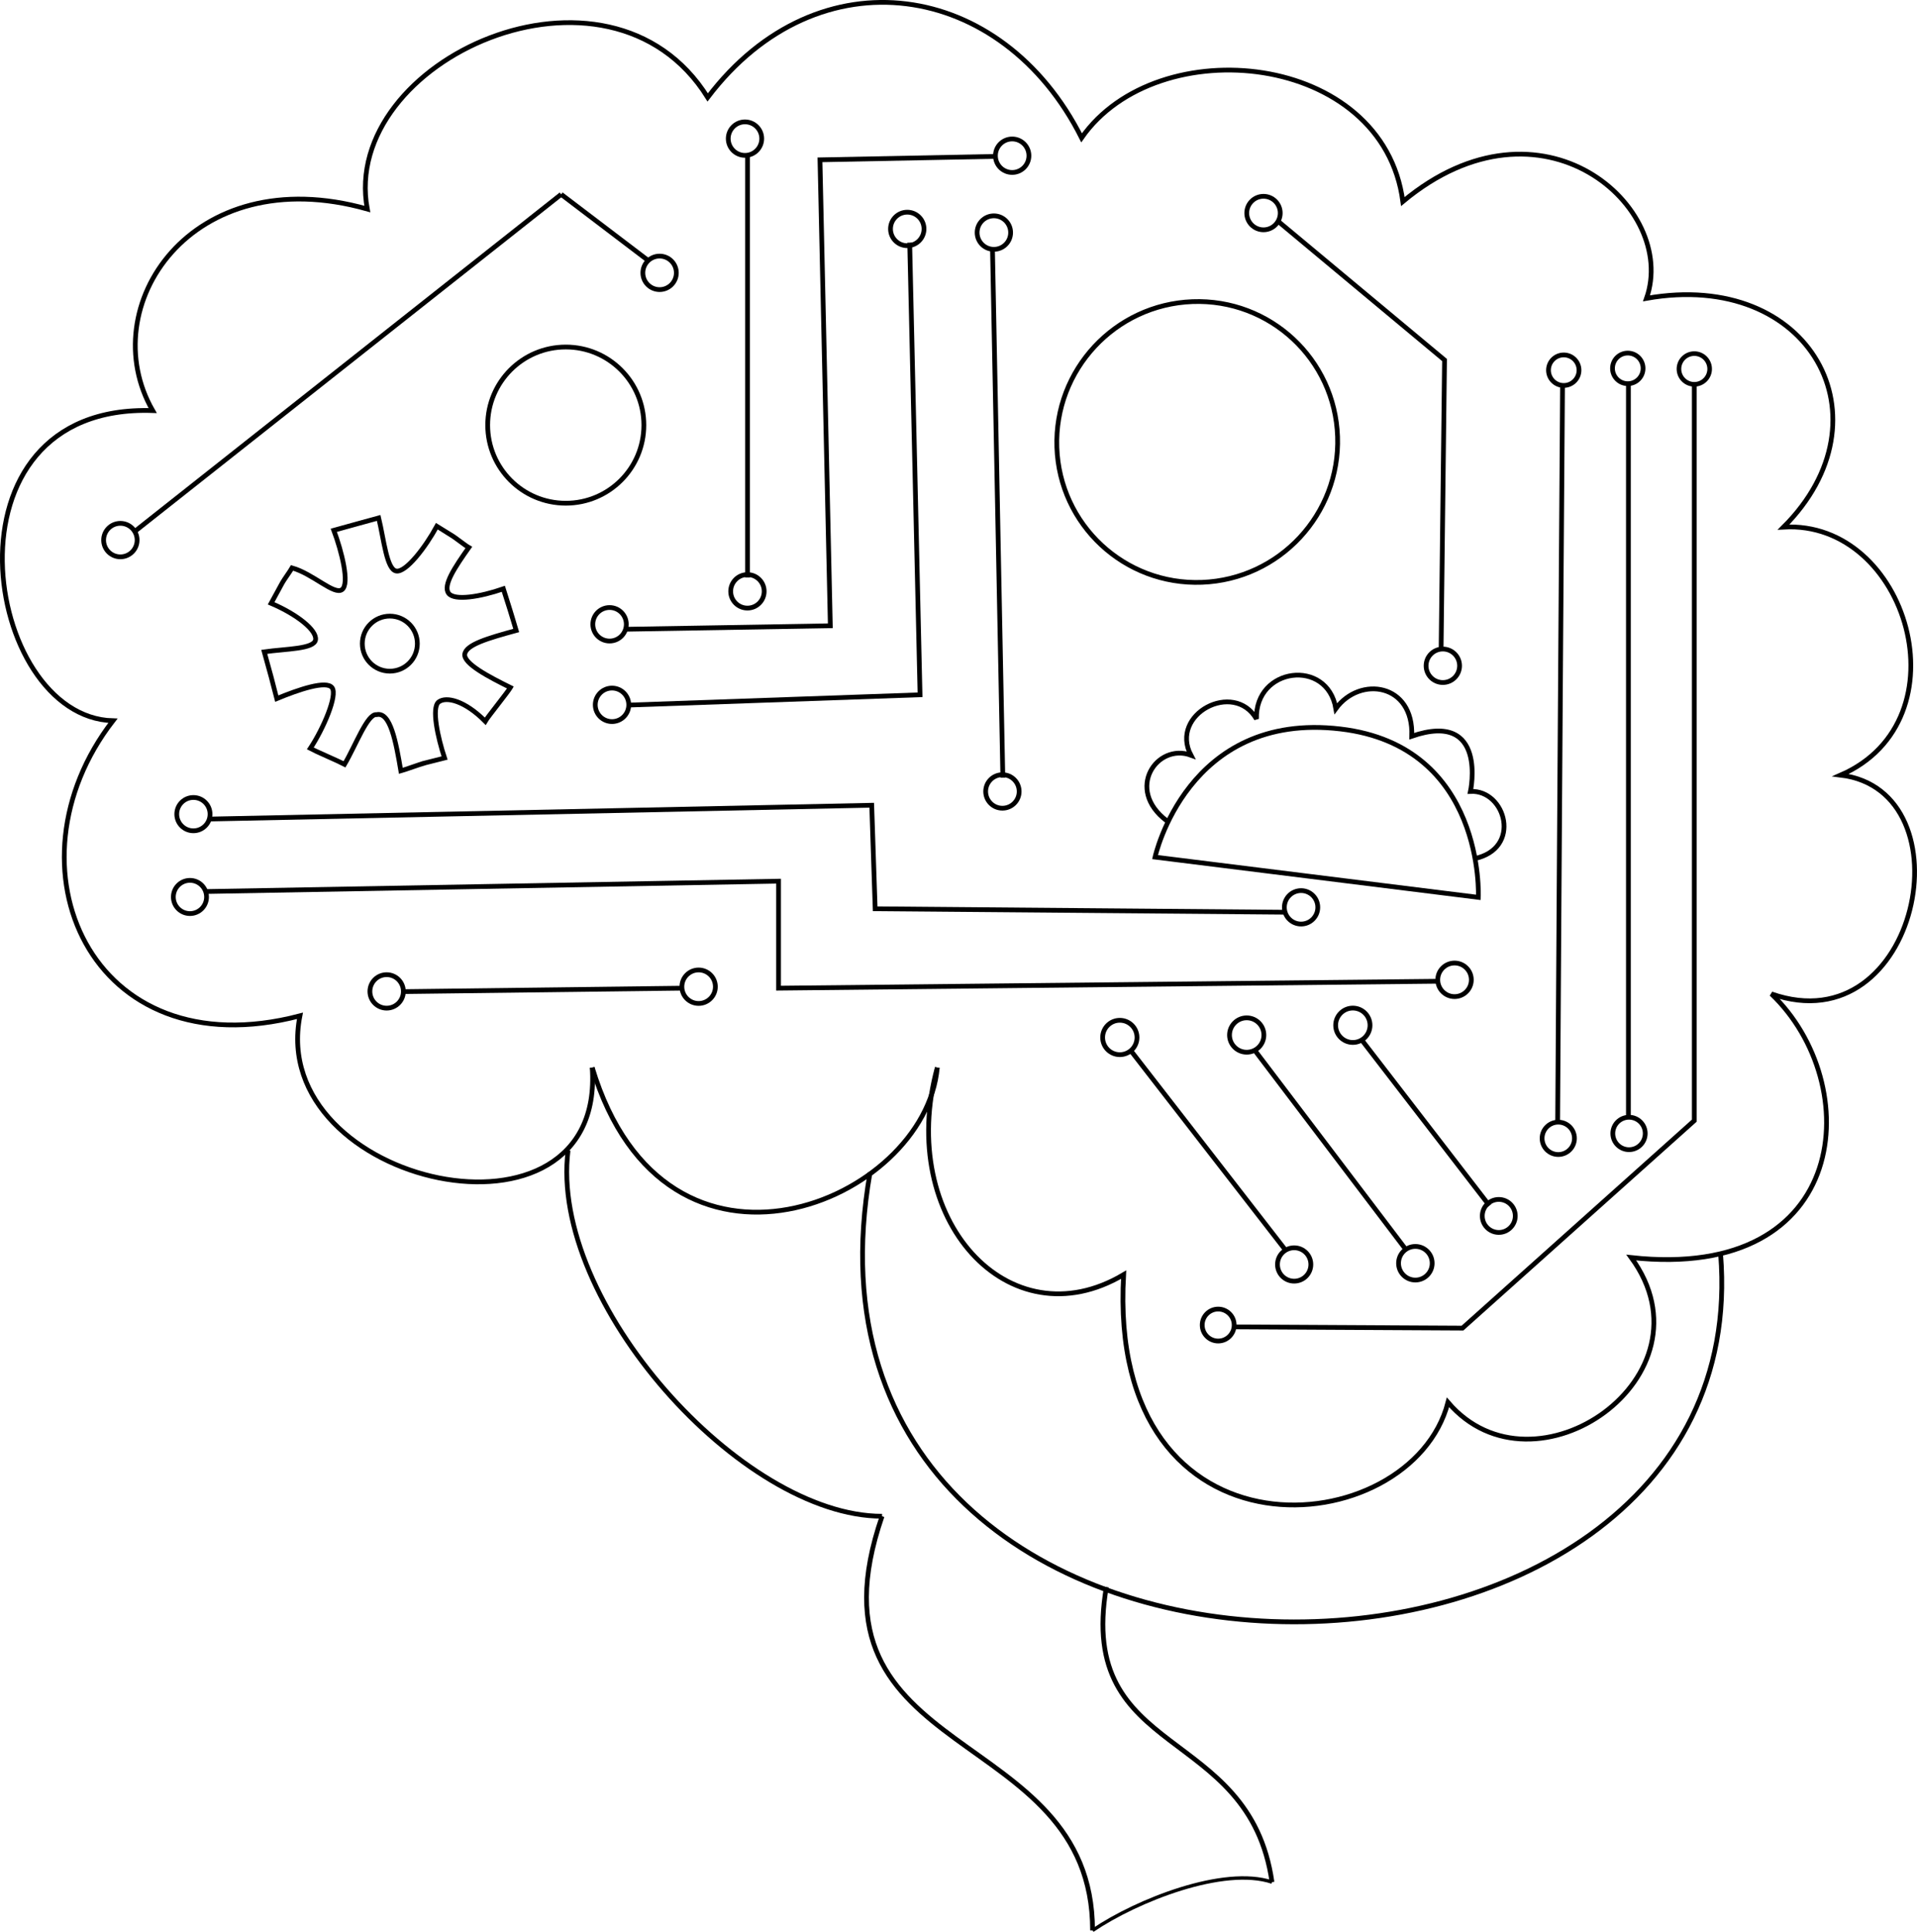 <?xml version="1.0" encoding="UTF-8" standalone="no"?>
<!-- Created with Inkscape (http://www.inkscape.org/) -->

<svg
   xmlns:dc="http://purl.org/dc/elements/1.1/"
   xmlns:cc="http://creativecommons.org/ns#"
   xmlns:rdf="http://www.w3.org/1999/02/22-rdf-syntax-ns#"
   xmlns:svg="http://www.w3.org/2000/svg"
   xmlns="http://www.w3.org/2000/svg"
   xmlns:xlink="http://www.w3.org/1999/xlink"
   xmlns:sodipodi="http://sodipodi.sourceforge.net/DTD/sodipodi-0.dtd"
   xmlns:inkscape="http://www.inkscape.org/namespaces/inkscape"
   width="148.48mm"
   height="149.596mm"
   viewBox="0 0 148.48 149.596"
   version="1.1"
   id="svg8"
   inkscape:version="0.92.2 5c3e80d, 2017-08-06"
   sodipodi:docname="Brain1.svg">
  <defs
     id="defs2">
    <marker
       inkscape:isstock="true"
       style="overflow:visible"
       id="marker1592"
       refX="0"
       refY="0"
       orient="auto"
       inkscape:stockid="Arrow2Send">
      <path
         transform="matrix(-0.3,0,0,-0.3,0.69,0)"
         d="M 8.719,4.034 -2.207,0.016 8.719,-4.002 c -1.745,2.372 -1.735,5.617 -6e-7,8.035 z"
         style="fill:#000000;fill-opacity:1;fill-rule:evenodd;stroke:#000000;stroke-width:0.625;stroke-linejoin:round;stroke-opacity:1"
         id="path1590"
         inkscape:connector-curvature="0" />
    </marker>
    <marker
       inkscape:isstock="true"
       style="overflow:visible"
       id="marker1532"
       refX="0"
       refY="0"
       orient="auto"
       inkscape:stockid="Arrow2Send">
      <path
         transform="matrix(-0.3,0,0,-0.3,0.69,0)"
         d="M 8.719,4.034 -2.207,0.016 8.719,-4.002 c -1.745,2.372 -1.735,5.617 -6e-7,8.035 z"
         style="fill:#000000;fill-opacity:1;fill-rule:evenodd;stroke:#000000;stroke-width:0.625;stroke-linejoin:round;stroke-opacity:1"
         id="path1530"
         inkscape:connector-curvature="0" />
    </marker>
    <marker
       inkscape:isstock="true"
       style="overflow:visible"
       id="marker1478"
       refX="0"
       refY="0"
       orient="auto"
       inkscape:stockid="Arrow2Send">
      <path
         transform="matrix(-0.3,0,0,-0.3,0.69,0)"
         d="M 8.719,4.034 -2.207,0.016 8.719,-4.002 c -1.745,2.372 -1.735,5.617 -6e-7,8.035 z"
         style="fill:#000000;fill-opacity:1;fill-rule:evenodd;stroke:#000000;stroke-width:0.625;stroke-linejoin:round;stroke-opacity:1"
         id="path1476"
         inkscape:connector-curvature="0" />
    </marker>
    <marker
       inkscape:isstock="true"
       style="overflow:visible"
       id="marker1430"
       refX="0"
       refY="0"
       orient="auto"
       inkscape:stockid="Arrow2Send">
      <path
         transform="matrix(-0.3,0,0,-0.3,0.69,0)"
         d="M 8.719,4.034 -2.207,0.016 8.719,-4.002 c -1.745,2.372 -1.735,5.617 -6e-7,8.035 z"
         style="fill:#000000;fill-opacity:1;fill-rule:evenodd;stroke:#000000;stroke-width:0.625;stroke-linejoin:round;stroke-opacity:1"
         id="path1428"
         inkscape:connector-curvature="0" />
    </marker>
    <marker
       inkscape:isstock="true"
       style="overflow:visible"
       id="marker1388"
       refX="0"
       refY="0"
       orient="auto"
       inkscape:stockid="Arrow2Send">
      <path
         transform="matrix(-0.3,0,0,-0.3,0.69,0)"
         d="M 8.719,4.034 -2.207,0.016 8.719,-4.002 c -1.745,2.372 -1.735,5.617 -6e-7,8.035 z"
         style="fill:#000000;fill-opacity:1;fill-rule:evenodd;stroke:#000000;stroke-width:0.625;stroke-linejoin:round;stroke-opacity:1"
         id="path1386"
         inkscape:connector-curvature="0" />
    </marker>
    <marker
       inkscape:isstock="true"
       style="overflow:visible"
       id="marker1352"
       refX="0"
       refY="0"
       orient="auto"
       inkscape:stockid="Arrow2Send">
      <path
         transform="matrix(-0.3,0,0,-0.3,0.69,0)"
         d="M 8.719,4.034 -2.207,0.016 8.719,-4.002 c -1.745,2.372 -1.735,5.617 -6e-7,8.035 z"
         style="fill:#000000;fill-opacity:1;fill-rule:evenodd;stroke:#000000;stroke-width:0.625;stroke-linejoin:round;stroke-opacity:1"
         id="path1350"
         inkscape:connector-curvature="0" />
    </marker>
    <marker
       inkscape:isstock="true"
       style="overflow:visible"
       id="marker1322"
       refX="0"
       refY="0"
       orient="auto"
       inkscape:stockid="Arrow2Send">
      <path
         transform="matrix(-0.3,0,0,-0.3,0.69,0)"
         d="M 8.719,4.034 -2.207,0.016 8.719,-4.002 c -1.745,2.372 -1.735,5.617 -6e-7,8.035 z"
         style="fill:#000000;fill-opacity:1;fill-rule:evenodd;stroke:#000000;stroke-width:0.625;stroke-linejoin:round;stroke-opacity:1"
         id="path1320"
         inkscape:connector-curvature="0" />
    </marker>
    <marker
       inkscape:isstock="true"
       style="overflow:visible"
       id="marker1298"
       refX="0"
       refY="0"
       orient="auto"
       inkscape:stockid="Arrow2Send">
      <path
         transform="matrix(-0.3,0,0,-0.3,0.69,0)"
         d="M 8.719,4.034 -2.207,0.016 8.719,-4.002 c -1.745,2.372 -1.735,5.617 -6e-7,8.035 z"
         style="fill:#000000;fill-opacity:1;fill-rule:evenodd;stroke:#000000;stroke-width:0.625;stroke-linejoin:round;stroke-opacity:1"
         id="path1296"
         inkscape:connector-curvature="0" />
    </marker>
  </defs>
  <sodipodi:namedview
     id="base"
     pagecolor="#ffffff"
     bordercolor="#666666"
     borderopacity="1.0"
     inkscape:pageopacity="0.0"
     inkscape:pageshadow="2"
     inkscape:zoom="0.98994949"
     inkscape:cx="357.46713"
     inkscape:cy="227.1097"
     inkscape:document-units="mm"
     inkscape:current-layer="layer3"
     showgrid="false"
     inkscape:window-width="1389"
     inkscape:window-height="855"
     inkscape:window-x="51"
     inkscape:window-y="1"
     inkscape:window-maximized="1"
     showborder="false"
     fit-margin-top="0"
     fit-margin-left="0"
     fit-margin-right="0"
     fit-margin-bottom="0" />
  <g
     inkscape:label="Layer 1"
     inkscape:groupmode="layer"
     id="layer1"
     transform="translate(-35.647,-15.75)">
    <path
       style="fill:none;stroke:#000000;stroke-width:0.367px;stroke-linecap:butt;stroke-linejoin:miter;stroke-opacity:1"
       d="M 81.517,98.419 C 82.586,113.386 56.288,107.562 58.879,94.412 42.638,98.673 35.712,82.785 44.395,71.561 34.351,71.293 30.578,46.976 47.473,47.545 42.876,39.529 50.433,28.082 64.096,31.937 61.957,20.407 82.792,10.984 90.461,23.293 c 8.578,-11.31 22.84,-9.053 28.96,3.129 5.881,-8.431 23.359,-6.638 24.882,4.936 10.768,-8.969 21.341,0.443 18.873,7.496 12.696,-2.257 19.017,9.316 10.614,17.714 9.605,-0.566 14.196,14.945 4.423,19.205 10.011,1.217 6.066,20.951 -5.363,16.942 7.26,6.931 6.26,22.287 -10.855,20.416 6.695,9.179 -7.503,19.056 -14.195,11.213 -2.825,10.946 -26.46,13.096 -25.123,-9.889 -8.866,5.269 -17.64,-4.277 -14.433,-16.036"
       id="path846"
       inkscape:connector-curvature="0"
       sodipodi:nodetypes="cccccccccccccccc" />
    <path
       style="fill:none;stroke:#000000;stroke-width:0.367;stroke-linecap:butt;stroke-linejoin:miter;stroke-miterlimit:4;stroke-dasharray:none;stroke-opacity:1"
       d="m 81.517,98.419 v 0 c 5.709,18.883 25.82,10.389 26.727,0"
       id="path854"
       inkscape:connector-curvature="0"
       sodipodi:nodetypes="ccc" />
    <path
       style="fill:none;stroke:#000000;stroke-width:0.367;stroke-linecap:butt;stroke-linejoin:miter;stroke-miterlimit:4;stroke-dasharray:none;stroke-opacity:1"
       d="m 79.646,104.833 c -1.475,11.751 13.446,28.331 24.322,28.331"
       id="path858"
       inkscape:connector-curvature="0"
       sodipodi:nodetypes="cc" />
    <path
       style="fill:none;stroke:#000000;stroke-width:0.367;stroke-linecap:butt;stroke-linejoin:miter;stroke-miterlimit:4;stroke-dasharray:none;stroke-opacity:1"
       d="m 103.032,106.57 c -7.952,45.697 69.041,44.854 65.882,6.281"
       id="path860"
       inkscape:connector-curvature="0"
       sodipodi:nodetypes="cc" />
    <path
       style="fill:none;stroke:#000000;stroke-width:0.367;stroke-linecap:butt;stroke-linejoin:miter;stroke-miterlimit:4;stroke-dasharray:none;stroke-opacity:1"
       d="m 103.968,133.164 c -6.639,19.261 16.303,15.971 16.303,32.072"
       id="path864"
       inkscape:connector-curvature="0" />
    <path
       style="fill:none;stroke:#000000;stroke-width:0.367;stroke-linecap:butt;stroke-linejoin:miter;stroke-miterlimit:4;stroke-dasharray:none;stroke-opacity:1"
       d="m 121.34,138.643 c -2.311,13.415 11.079,10.603 12.829,22.852"
       id="path866"
       inkscape:connector-curvature="0"
       sodipodi:nodetypes="cc" />
    <path
       style="fill:none;stroke:#000000;stroke-width:0.265px;stroke-linecap:butt;stroke-linejoin:miter;stroke-opacity:1"
       d="m 120.271,165.236 c 3.454,-2.34 10.162,-4.987 13.898,-3.742"
       id="path868"
       inkscape:connector-curvature="0" />
  </g>
  <g
     inkscape:groupmode="layer"
     id="layer2"
     inkscape:label="Layer 2"
     transform="translate(-35.647,-15.75)">
    <ellipse
       id="path873"
       cx="126.639"
       cy="-54.843"
       rx="10.882"
       ry="10.879"
       style="fill:none;fill-opacity:1;stroke:#000000;stroke-width:0.367;stroke-miterlimit:4;stroke-dasharray:none;stroke-opacity:1"
       transform="matrix(0.999,-0.038,-0.034,-0.999,0,0)" />
    <circle
       style="fill:none;stroke:#000000;stroke-width:0.367;stroke-miterlimit:4;stroke-dasharray:none;stroke-opacity:1"
       id="path841"
       cx="79.469"
       cy="48.67"
       r="6.048" />
    <path
       style="fill:none;stroke:#000000;stroke-width:0.367;stroke-linecap:square;stroke-miterlimit:4;stroke-dasharray:none;stroke-opacity:1;paint-order:markers stroke fill"
       d="m 68.511,74.842 c -0.375,0.106 -1.456,0.501 -1.817,0.6 -0.375,-2.211 -0.801,-4.59 -1.876,-4.353 -0.709,-0.102 -1.623,2.378 -2.485,3.845 v 0 c -0.312,-0.175 -2.352,-1.055 -2.654,-1.226 1.023,-1.542 2.122,-4.119 1.689,-4.703 -0.435,-0.587 -2.571,0.133 -4.287,0.847 -0.037,-0.129 -0.391,-1.534 -0.427,-1.664 -0.087,-0.308 -0.457,-1.661 -0.54,-1.961 1.71,-0.242 3.866,-0.21 3.974,-0.936 0.11,-0.737 -1.417,-1.958 -3.439,-2.822 0.062,-0.111 0.804,-1.481 0.867,-1.593 0.147,-0.263 0.608,-0.893 0.753,-1.149 1.609,0.447 3.267,2.129 3.868,1.683 0.608,-0.451 -0.023,-2.958 -0.635,-4.595 0.086,-0.024 1.702,-0.471 1.788,-0.495 0.308,-0.087 1.387,-0.38 1.688,-0.463 0.409,1.697 0.616,4.002 1.367,4.114 0.749,0.111 2.247,-1.829 3.142,-3.477 0.042,0.023 1.064,0.672 1.106,0.695 0.315,0.177 1.062,0.786 1.365,0.959 -1.094,1.55 -2.017,2.936 -1.565,3.546 0.445,0.601 2.456,0.272 4.237,-0.346 0.009,0.032 0.508,1.594 0.517,1.626 0.107,0.379 0.385,1.233 0.485,1.598 -2.208,0.604 -3.876,1.093 -3.987,1.834 -0.108,0.728 1.889,1.771 3.535,2.583 -0.022,0.039 0,0 0,0 -0.197,0.352 -1.759,2.278 -1.95,2.613 -1.566,-1.582 -3.006,-1.938 -3.599,-1.499 -0.584,0.433 -0.067,2.787 0.452,4.347 -0.071,0.02 -1.501,0.371 -1.572,0.391 z"
       id="path1294"
       inkscape:connector-curvature="0"
       sodipodi:nodetypes="ccccccccccsccccccccccccccccccccccc" />
    <circle
       style="fill:none;stroke:#000000;stroke-width:0.367;stroke-miterlimit:4;stroke-dasharray:none;stroke-opacity:1"
       id="path843"
       cx="65.841"
       cy="-65.592"
       r="2.132"
       transform="scale(1,-1)" />
    <circle
       style="fill:none;stroke:#000000;stroke-width:0.367;stroke-miterlimit:4;stroke-dasharray:none;stroke-opacity:1"
       id="path845"
       cx="156.766"
       cy="44.417"
       r="1.182" />
    <ellipse
       style="fill:none;stroke:#000000;stroke-width:0.365;stroke-miterlimit:4;stroke-dasharray:none;stroke-opacity:1"
       id="path849"
       cx="161.726"
       cy="44.276"
       rx="1.184"
       ry="1.184" />
    <path
       style="fill:none;stroke:#000000;stroke-width:0.367;stroke-linecap:butt;stroke-linejoin:miter;stroke-miterlimit:4;stroke-dasharray:none;stroke-opacity:1"
       d="m 125.11,82.121 c 0,0 2.48,-11.324 14.363,-9.922 11.235,1.326 10.678,13.04 10.678,13.04 z"
       id="path2541"
       inkscape:connector-curvature="0"
       sodipodi:nodetypes="cscc" />
    <path
       style="fill:none;stroke:#000000;stroke-width:0.367;stroke-linecap:butt;stroke-linejoin:miter;stroke-miterlimit:4;stroke-dasharray:none;stroke-opacity:1"
       d="m 126.018,79.309 c -3.247,-2.45 -0.751,-6.042 1.871,-5.078 -1.674,-3.182 3.336,-5.812 5.078,-2.806 -0.123,-4 5.487,-4.717 6.147,-0.802 1.868,-2.559 6.04,-1.945 5.88,2.138 5.908,-2.038 4.544,4.276 4.544,4.276 2.734,-0.141 4.031,4.459 0.267,5.212"
       id="path2574"
       inkscape:connector-curvature="0"
       sodipodi:nodetypes="ccccccc" />
  </g>
  <g
     inkscape:groupmode="layer"
     id="layer3"
     inkscape:label="Layer 3"
     transform="translate(-35.647,-15.75)">
    <circle
       style="fill:none;stroke:#000000;stroke-width:0.355;stroke-linecap:square;stroke-miterlimit:4;stroke-dasharray:none;stroke-opacity:1;paint-order:markers stroke fill"
       id="path2577"
       cx="166.878"
       cy="44.321"
       r="1.189" />
    <path
       style="fill:none;stroke:#000000;stroke-width:0.367;stroke-linecap:butt;stroke-linejoin:miter;stroke-miterlimit:4;stroke-dasharray:none;stroke-opacity:1"
       d="m 156.671,45.646 c -0.189,26.08 -0.378,57.074 -0.378,57.074"
       id="path2579"
       inkscape:connector-curvature="0" />
    <path
       style="fill:none;stroke:#000000;stroke-width:0.367;stroke-linecap:butt;stroke-linejoin:miter;stroke-miterlimit:4;stroke-dasharray:none;stroke-opacity:1"
       d="M 161.774,45.457 V 102.342"
       id="path2583"
       inkscape:connector-curvature="0" />
    <path
       style="fill:none;stroke:#000000;stroke-width:0.367;stroke-linecap:butt;stroke-linejoin:miter;stroke-miterlimit:4;stroke-dasharray:none;stroke-opacity:1"
       d="m 166.876,45.457 v 57.074 l -17.954,16.064 -17.765,-0.095"
       id="path2585"
       inkscape:connector-curvature="0"
       sodipodi:nodetypes="cccc" />
    <ellipse
       style="fill:none;stroke:#000000;stroke-width:0.367;stroke-linecap:square;stroke-miterlimit:4;stroke-dasharray:none;stroke-opacity:1;paint-order:markers stroke fill"
       id="path2587"
       cx="156.342"
       cy="103.9"
       rx="1.253"
       ry="1.253" />
    <ellipse
       style="fill:none;stroke:#000000;stroke-width:0.367;stroke-linecap:square;stroke-miterlimit:4;stroke-dasharray:none;stroke-opacity:1;paint-order:markers stroke fill"
       id="path2589"
       cx="161.822"
       cy="103.522"
       rx="1.255"
       ry="1.255" />
    <circle
       style="fill:none;stroke:#000000;stroke-width:0.367;stroke-linecap:square;stroke-miterlimit:4;stroke-dasharray:none;stroke-opacity:1;paint-order:markers stroke fill"
       id="path2591"
       cx="130.001"
       cy="118.358"
       r="1.237" />
    <path
       style="fill:none;stroke:#000000;stroke-width:0.367;stroke-linecap:butt;stroke-linejoin:miter;stroke-miterlimit:4;stroke-dasharray:none;stroke-opacity:1"
       d="M 93.544,27.86 V 60.466"
       id="path2593"
       inkscape:connector-curvature="0" />
    <path
       style="fill:none;stroke:#000000;stroke-width:0.367;stroke-linecap:butt;stroke-linejoin:miter;stroke-miterlimit:4;stroke-dasharray:none;stroke-opacity:1"
       d="M 112.788,27.86 99.157,28.127 99.959,64.208 84.19,64.476 v 0"
       id="path2595"
       inkscape:connector-curvature="0" />
    <path
       style="fill:none;stroke:#000000;stroke-width:0.367;stroke-linecap:butt;stroke-linejoin:miter;stroke-miterlimit:4;stroke-dasharray:none;stroke-opacity:1"
       d="m 106.106,34.541 0.802,35.012 -22.718,0.802"
       id="path2597"
       inkscape:connector-curvature="0" />
    <path
       style="fill:none;stroke:#000000;stroke-width:0.367;stroke-linecap:butt;stroke-linejoin:miter;stroke-miterlimit:4;stroke-dasharray:none;stroke-opacity:1"
       d="M 112.52,35.076 113.322,75.968"
       id="path2599"
       inkscape:connector-curvature="0" />
    <path
       style="fill:none;stroke:#000000;stroke-width:0.367;stroke-linecap:butt;stroke-linejoin:miter;stroke-miterlimit:4;stroke-dasharray:none;stroke-opacity:1"
       d="m 51.85,79.175 51.316,-1.069 0.267,8.018 31.805,0.267"
       id="path2601"
       inkscape:connector-curvature="0" />
    <path
       style="fill:none;stroke:#000000;stroke-width:0.367;stroke-linecap:butt;stroke-linejoin:miter;stroke-miterlimit:4;stroke-dasharray:none;stroke-opacity:1"
       d="m 51.583,84.788 44.367,-0.802 v 8.285 l 51.048,-0.535"
       id="path2603"
       inkscape:connector-curvature="0" />
    <path
       style="fill:none;stroke:#000000;stroke-width:0.367;stroke-linecap:butt;stroke-linejoin:miter;stroke-miterlimit:4;stroke-dasharray:none;stroke-opacity:1"
       d="M 151.007,109.11 141.118,96.281"
       id="path2605"
       inkscape:connector-curvature="0" />
    <path
       style="fill:none;stroke:#000000;stroke-width:0.367;stroke-linecap:butt;stroke-linejoin:miter;stroke-miterlimit:4;stroke-dasharray:none;stroke-opacity:1"
       d="M 144.593,112.584 132.833,97.082"
       id="path2607"
       inkscape:connector-curvature="0" />
    <path
       style="fill:none;stroke:#000000;stroke-width:0.367;stroke-linecap:butt;stroke-linejoin:miter;stroke-miterlimit:4;stroke-dasharray:none;stroke-opacity:1"
       d="M 135.238,112.584 123.211,97.082"
       id="path2609"
       inkscape:connector-curvature="0" />
    <path
       style="fill:none;stroke:#000000;stroke-width:0.367;stroke-linecap:butt;stroke-linejoin:miter;stroke-miterlimit:4;stroke-dasharray:none;stroke-opacity:1"
       d="M 45.97,56.992 79.112,30.8"
       id="path2611"
       inkscape:connector-curvature="0" />
    <path
       style="fill:none;stroke:#000000;stroke-width:0.367;stroke-linecap:butt;stroke-linejoin:miter;stroke-miterlimit:4;stroke-dasharray:none;stroke-opacity:1"
       d="m 134.704,32.938 12.829,10.691 -0.267,22.451"
       id="path2613"
       inkscape:connector-curvature="0" />
    <path
       style="fill:none;stroke:#000000;stroke-width:0.367;stroke-linecap:butt;stroke-linejoin:miter;stroke-miterlimit:4;stroke-dasharray:none;stroke-opacity:1"
       d="m 66.817,92.539 21.649,-0.267"
       id="path2615"
       inkscape:connector-curvature="0" />
    <path
       style="fill:none;stroke:#000000;stroke-width:0.367;stroke-linecap:butt;stroke-linejoin:miter;stroke-miterlimit:4;stroke-dasharray:none;stroke-opacity:1"
       d="m 79.112,30.8 6.682,5.078"
       id="path2617"
       inkscape:connector-curvature="0" />
    <circle
       style="fill:none;stroke:#000000;stroke-width:0.367;stroke-linecap:square;stroke-miterlimit:4;stroke-dasharray:none;stroke-opacity:1;paint-order:markers stroke fill"
       id="path2619"
       cx="140.43"
       cy="95.144"
       r="1.331" />
    <circle
       style="fill:none;stroke:#000000;stroke-width:0.367;stroke-linecap:square;stroke-miterlimit:4;stroke-dasharray:none;stroke-opacity:1;paint-order:markers stroke fill"
       id="path2621"
       cx="148.308"
       cy="91.624"
       r="1.3" />
    <circle
       style="fill:none;stroke:#000000;stroke-width:0.367;stroke-linecap:square;stroke-miterlimit:4;stroke-dasharray:none;stroke-opacity:1;paint-order:markers stroke fill"
       id="path2623"
       cx="50.36"
       cy="85.209"
       r="1.286" />
    <circle
       style="fill:none;stroke:#000000;stroke-width:0.367;stroke-linecap:square;stroke-miterlimit:4;stroke-dasharray:none;stroke-opacity:1;paint-order:markers stroke fill"
       id="path2625"
       cx="136.421"
       cy="86.011"
       r="1.295" />
    <circle
       style="fill:none;stroke:#000000;stroke-width:0.367;stroke-linecap:square;stroke-miterlimit:4;stroke-dasharray:none;stroke-opacity:1;paint-order:markers stroke fill"
       id="path2627"
       cx="135.886"
       cy="113.667"
       r="1.292" />
    <circle
       style="fill:none;stroke:#000000;stroke-width:0.367;stroke-linecap:square;stroke-miterlimit:4;stroke-dasharray:none;stroke-opacity:1;paint-order:markers stroke fill"
       id="path2629"
       cx="151.734"
       cy="109.909"
       r="1.278" />
    <circle
       style="fill:none;stroke:#000000;stroke-width:0.367;stroke-linecap:square;stroke-miterlimit:4;stroke-dasharray:none;stroke-opacity:1;paint-order:markers stroke fill"
       id="path2631"
       cx="145.273"
       cy="113.572"
       r="1.302" />
    <circle
       style="fill:none;stroke:#000000;stroke-width:0.367;stroke-linecap:square;stroke-miterlimit:4;stroke-dasharray:none;stroke-opacity:1;paint-order:markers stroke fill"
       id="path2633"
       cx="50.627"
       cy="78.795"
       r="1.289" />
    <circle
       style="fill:none;stroke:#000000;stroke-width:0.367;stroke-linecap:square;stroke-miterlimit:4;stroke-dasharray:none;stroke-opacity:1;paint-order:markers stroke fill"
       id="path2635"
       cx="65.594"
       cy="92.522"
       r="1.296" />
    <circle
       style="fill:none;stroke:#000000;stroke-width:0.367;stroke-linecap:square;stroke-miterlimit:4;stroke-dasharray:none;stroke-opacity:1;paint-order:markers stroke fill"
       id="path2637"
       cx="89.759"
       cy="92.158"
       r="1.297" />
    <circle
       r="1.297"
       cy="77.039"
       cx="113.288"
       id="circle2639"
       style="fill:none;stroke:#000000;stroke-width:0.367;stroke-linecap:square;stroke-miterlimit:4;stroke-dasharray:none;stroke-opacity:1;paint-order:markers stroke fill" />
    <use
       x="0"
       y="0"
       xlink:href="#circle2639"
       id="use2641"
       transform="translate(-30.238,-6.709)"
       width="100%"
       height="100%" />
    <use
       x="0"
       y="0"
       xlink:href="#use2641"
       id="use2643"
       transform="translate(-0.189,-6.237)"
       width="100%"
       height="100%" />
    <use
       x="0"
       y="0"
       xlink:href="#use2643"
       id="use2645"
       transform="translate(10.678,-2.551)"
       width="100%"
       height="100%" />
    <use
       x="0"
       y="0"
       xlink:href="#use2645"
       id="use2647"
       transform="translate(-0.189,-35.057)"
       width="100%"
       height="100%" />
    <use
       x="0"
       y="0"
       xlink:href="#use2647"
       id="use2649"
       transform="translate(20.694,1.323)"
       width="100%"
       height="100%" />
    <use
       x="0"
       y="0"
       xlink:href="#use2649"
       id="use2651"
       transform="translate(-8.126,5.67)"
       width="100%"
       height="100%" />
    <use
       x="0"
       y="0"
       xlink:href="#use2651"
       id="use2653"
       transform="translate(6.709,0.283)"
       width="100%"
       height="100%" />
    <use
       x="0"
       y="0"
       xlink:href="#use2653"
       id="use2655"
       transform="translate(-25.891,3.118)"
       width="100%"
       height="100%" />
    <use
       x="0"
       y="0"
       xlink:href="#use2655"
       id="use2657"
       transform="translate(-41.766,20.694)"
       width="100%"
       height="100%" />
    <use
       x="0"
       y="0"
       xlink:href="#use2649"
       id="use2659"
       transform="translate(19.466,4.441)"
       width="100%"
       height="100%" />
    <use
       x="0"
       y="0"
       xlink:href="#use2659"
       id="use2661"
       transform="translate(13.891,35.057)"
       width="100%"
       height="100%" />
    <use
       x="0"
       y="0"
       xlink:href="#path2619"
       id="use82"
       transform="translate(-8.221,0.756)"
       width="100%"
       height="100%" />
    <use
       x="0"
       y="0"
       xlink:href="#use82"
       id="use84"
       transform="translate(-9.827,0.189)"
       width="100%"
       height="100%" />
  </g>
</svg>
